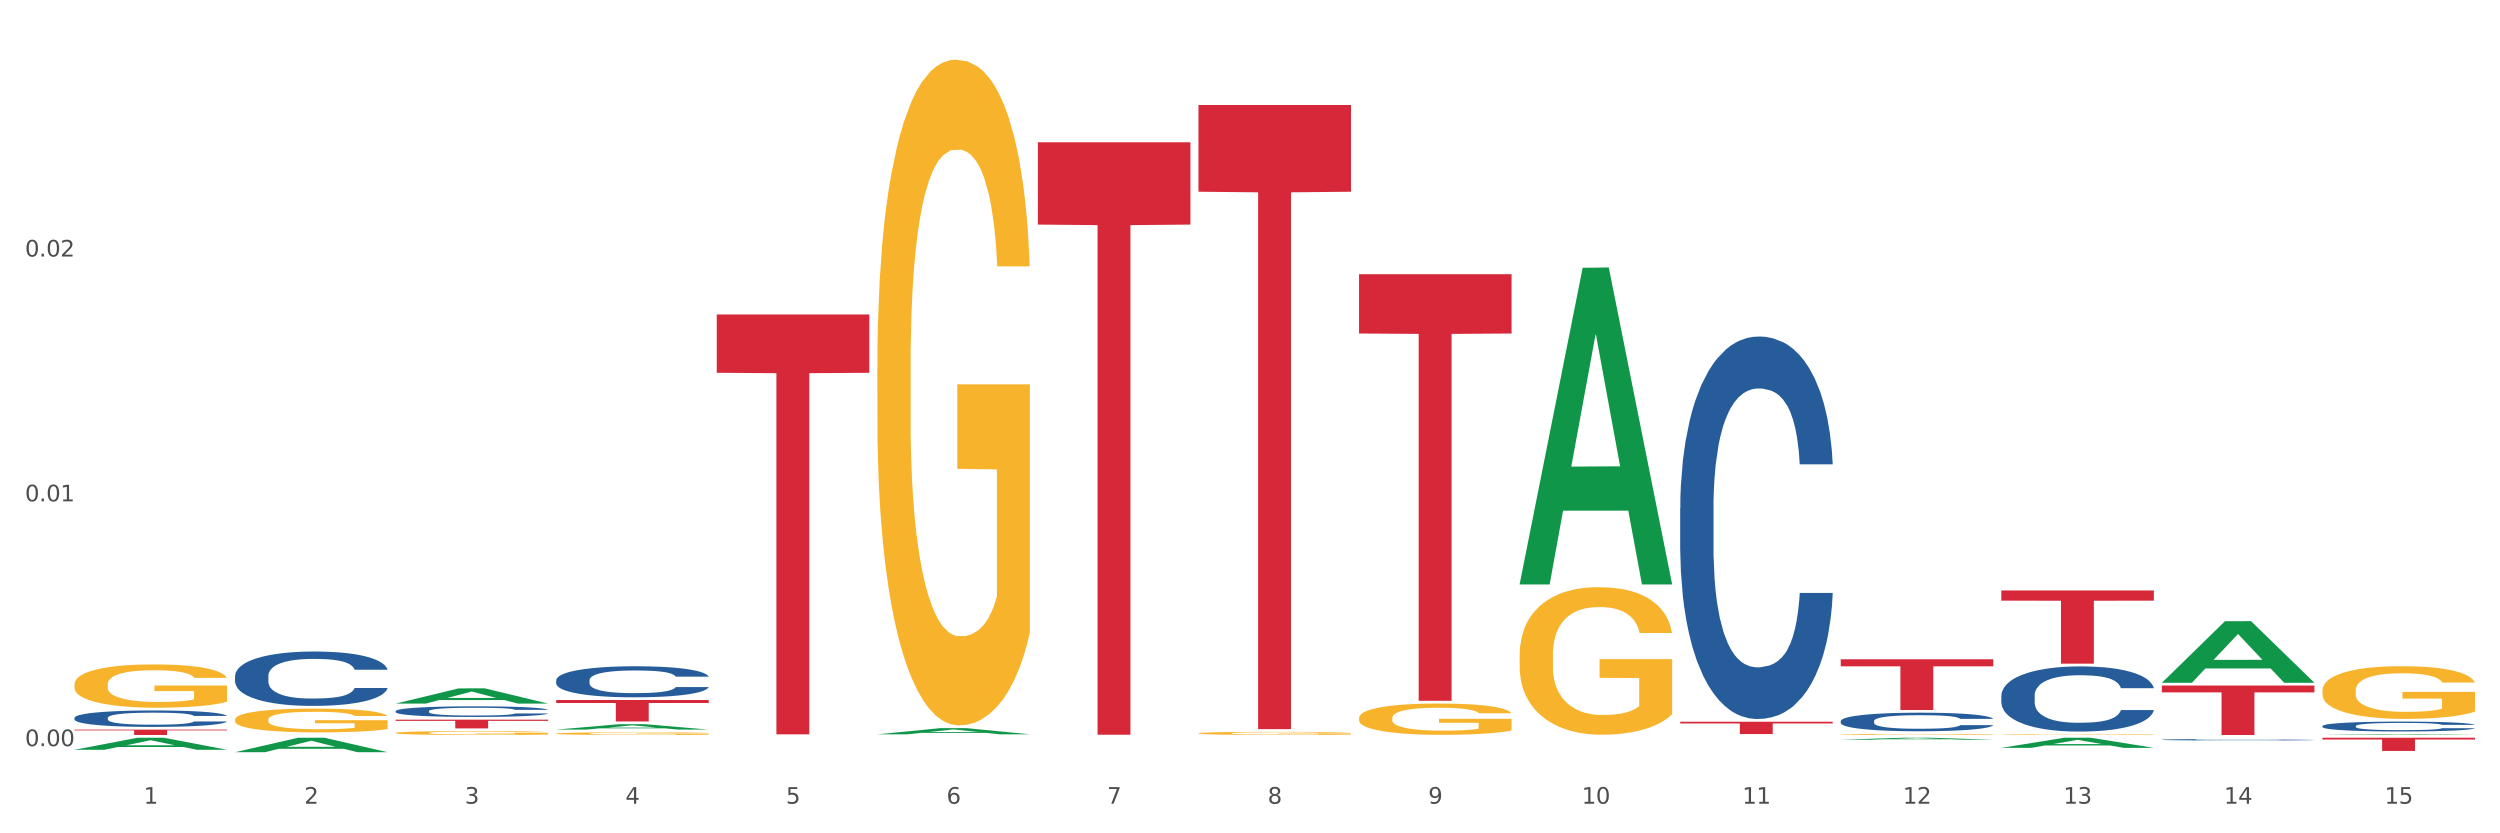 <?xml version="1.0" encoding="utf-8" standalone="no"?>
<!DOCTYPE svg PUBLIC "-//W3C//DTD SVG 1.1//EN"
  "http://www.w3.org/Graphics/SVG/1.1/DTD/svg11.dtd">
<svg xmlns:xlink="http://www.w3.org/1999/xlink" width="1080pt" height="360pt" viewBox="0 0 1080 360" xmlns="http://www.w3.org/2000/svg" version="1.1">
 <rect x="0" y="0" width="1080" height="360" fill="#333333" stroke="none"/>
 <defs>
  <style type="text/css">*{stroke-linejoin: round; stroke-linecap: butt}</style>
 </defs>
 <g id="figure_1">
  <g id="patch_1">
   <path d="M 0 360 
L 1080 360 
L 1080 0 
L 0 0 
z
" style="fill: #ffffff; stroke: #ffffff; stroke-linejoin: miter"/>
  </g>
  <g id="axes_1">
   <g id="matplotlib.axis_1">
    <g id="xtick_1">
     <g id="text_1">
      <!-- 1 -->
      <g style="fill: #4d4d4d" transform="translate(62.07 347.204) scale(0.096 -0.096)">
       <defs>
        <path id="DejaVuSans-31" d="M 794 531 
L 1825 531 
L 1825 4091 
L 703 3866 
L 703 4441 
L 1819 4666 
L 2450 4666 
L 2450 531 
L 3481 531 
L 3481 0 
L 794 0 
L 794 531 
z
" transform="scale(0.016)"/>
       </defs>
       <use xlink:href="#DejaVuSans-31"/>
      </g>
     </g>
    </g>
    <g id="xtick_2">
     <g id="text_2">
      <!-- 2 -->
      <g style="fill: #4d4d4d" transform="translate(131.436 347.204) scale(0.096 -0.096)">
       <defs>
        <path id="DejaVuSans-32" d="M 1228 531 
L 3431 531 
L 3431 0 
L 469 0 
L 469 531 
Q 828 903 1448 1529 
Q 2069 2156 2228 2338 
Q 2531 2678 2651 2914 
Q 2772 3150 2772 3378 
Q 2772 3750 2511 3984 
Q 2250 4219 1831 4219 
Q 1534 4219 1204 4116 
Q 875 4013 500 3803 
L 500 4441 
Q 881 4594 1212 4672 
Q 1544 4750 1819 4750 
Q 2544 4750 2975 4387 
Q 3406 4025 3406 3419 
Q 3406 3131 3298 2873 
Q 3191 2616 2906 2266 
Q 2828 2175 2409 1742 
Q 1991 1309 1228 531 
z
" transform="scale(0.016)"/>
       </defs>
       <use xlink:href="#DejaVuSans-32"/>
      </g>
     </g>
    </g>
    <g id="xtick_3">
     <g id="text_3">
      <!-- 3 -->
      <g style="fill: #4d4d4d" transform="translate(200.802 347.204) scale(0.096 -0.096)">
       <defs>
        <path id="DejaVuSans-33" d="M 2597 2516 
Q 3050 2419 3304 2112 
Q 3559 1806 3559 1356 
Q 3559 666 3084 287 
Q 2609 -91 1734 -91 
Q 1441 -91 1130 -33 
Q 819 25 488 141 
L 488 750 
Q 750 597 1062 519 
Q 1375 441 1716 441 
Q 2309 441 2620 675 
Q 2931 909 2931 1356 
Q 2931 1769 2642 2001 
Q 2353 2234 1838 2234 
L 1294 2234 
L 1294 2753 
L 1863 2753 
Q 2328 2753 2575 2939 
Q 2822 3125 2822 3475 
Q 2822 3834 2567 4026 
Q 2313 4219 1838 4219 
Q 1578 4219 1281 4162 
Q 984 4106 628 3988 
L 628 4550 
Q 988 4650 1302 4700 
Q 1616 4750 1894 4750 
Q 2613 4750 3031 4423 
Q 3450 4097 3450 3541 
Q 3450 3153 3228 2886 
Q 3006 2619 2597 2516 
z
" transform="scale(0.016)"/>
       </defs>
       <use xlink:href="#DejaVuSans-33"/>
      </g>
     </g>
    </g>
    <g id="xtick_4">
     <g id="text_4">
      <!-- 4 -->
      <g style="fill: #4d4d4d" transform="translate(270.169 347.204) scale(0.096 -0.096)">
       <defs>
        <path id="DejaVuSans-34" d="M 2419 4116 
L 825 1625 
L 2419 1625 
L 2419 4116 
z
M 2253 4666 
L 3047 4666 
L 3047 1625 
L 3713 1625 
L 3713 1100 
L 3047 1100 
L 3047 0 
L 2419 0 
L 2419 1100 
L 313 1100 
L 313 1709 
L 2253 4666 
z
" transform="scale(0.016)"/>
       </defs>
       <use xlink:href="#DejaVuSans-34"/>
      </g>
     </g>
    </g>
    <g id="xtick_5">
     <g id="text_5">
      <!-- 5 -->
      <g style="fill: #4d4d4d" transform="translate(339.535 347.204) scale(0.096 -0.096)">
       <defs>
        <path id="DejaVuSans-35" d="M 691 4666 
L 3169 4666 
L 3169 4134 
L 1269 4134 
L 1269 2991 
Q 1406 3038 1543 3061 
Q 1681 3084 1819 3084 
Q 2600 3084 3056 2656 
Q 3513 2228 3513 1497 
Q 3513 744 3044 326 
Q 2575 -91 1722 -91 
Q 1428 -91 1123 -41 
Q 819 9 494 109 
L 494 744 
Q 775 591 1075 516 
Q 1375 441 1709 441 
Q 2250 441 2565 725 
Q 2881 1009 2881 1497 
Q 2881 1984 2565 2268 
Q 2250 2553 1709 2553 
Q 1456 2553 1204 2497 
Q 953 2441 691 2322 
L 691 4666 
z
" transform="scale(0.016)"/>
       </defs>
       <use xlink:href="#DejaVuSans-35"/>
      </g>
     </g>
    </g>
    <g id="xtick_6">
     <g id="text_6">
      <!-- 6 -->
      <g style="fill: #4d4d4d" transform="translate(408.901 347.204) scale(0.096 -0.096)">
       <defs>
        <path id="DejaVuSans-36" d="M 2113 2584 
Q 1688 2584 1439 2293 
Q 1191 2003 1191 1497 
Q 1191 994 1439 701 
Q 1688 409 2113 409 
Q 2538 409 2786 701 
Q 3034 994 3034 1497 
Q 3034 2003 2786 2293 
Q 2538 2584 2113 2584 
z
M 3366 4563 
L 3366 3988 
Q 3128 4100 2886 4159 
Q 2644 4219 2406 4219 
Q 1781 4219 1451 3797 
Q 1122 3375 1075 2522 
Q 1259 2794 1537 2939 
Q 1816 3084 2150 3084 
Q 2853 3084 3261 2657 
Q 3669 2231 3669 1497 
Q 3669 778 3244 343 
Q 2819 -91 2113 -91 
Q 1303 -91 875 529 
Q 447 1150 447 2328 
Q 447 3434 972 4092 
Q 1497 4750 2381 4750 
Q 2619 4750 2861 4703 
Q 3103 4656 3366 4563 
z
" transform="scale(0.016)"/>
       </defs>
       <use xlink:href="#DejaVuSans-36"/>
      </g>
     </g>
    </g>
    <g id="xtick_7">
     <g id="text_7">
      <!-- 7 -->
      <g style="fill: #4d4d4d" transform="translate(478.267 347.204) scale(0.096 -0.096)">
       <defs>
        <path id="DejaVuSans-37" d="M 525 4666 
L 3525 4666 
L 3525 4397 
L 1831 0 
L 1172 0 
L 2766 4134 
L 525 4134 
L 525 4666 
z
" transform="scale(0.016)"/>
       </defs>
       <use xlink:href="#DejaVuSans-37"/>
      </g>
     </g>
    </g>
    <g id="xtick_8">
     <g id="text_8">
      <!-- 8 -->
      <g style="fill: #4d4d4d" transform="translate(547.634 347.204) scale(0.096 -0.096)">
       <defs>
        <path id="DejaVuSans-38" d="M 2034 2216 
Q 1584 2216 1326 1975 
Q 1069 1734 1069 1313 
Q 1069 891 1326 650 
Q 1584 409 2034 409 
Q 2484 409 2743 651 
Q 3003 894 3003 1313 
Q 3003 1734 2745 1975 
Q 2488 2216 2034 2216 
z
M 1403 2484 
Q 997 2584 770 2862 
Q 544 3141 544 3541 
Q 544 4100 942 4425 
Q 1341 4750 2034 4750 
Q 2731 4750 3128 4425 
Q 3525 4100 3525 3541 
Q 3525 3141 3298 2862 
Q 3072 2584 2669 2484 
Q 3125 2378 3379 2068 
Q 3634 1759 3634 1313 
Q 3634 634 3220 271 
Q 2806 -91 2034 -91 
Q 1263 -91 848 271 
Q 434 634 434 1313 
Q 434 1759 690 2068 
Q 947 2378 1403 2484 
z
M 1172 3481 
Q 1172 3119 1398 2916 
Q 1625 2713 2034 2713 
Q 2441 2713 2670 2916 
Q 2900 3119 2900 3481 
Q 2900 3844 2670 4047 
Q 2441 4250 2034 4250 
Q 1625 4250 1398 4047 
Q 1172 3844 1172 3481 
z
" transform="scale(0.016)"/>
       </defs>
       <use xlink:href="#DejaVuSans-38"/>
      </g>
     </g>
    </g>
    <g id="xtick_9">
     <g id="text_9">
      <!-- 9 -->
      <g style="fill: #4d4d4d" transform="translate(617 347.204) scale(0.096 -0.096)">
       <defs>
        <path id="DejaVuSans-39" d="M 703 97 
L 703 672 
Q 941 559 1184 500 
Q 1428 441 1663 441 
Q 2288 441 2617 861 
Q 2947 1281 2994 2138 
Q 2813 1869 2534 1725 
Q 2256 1581 1919 1581 
Q 1219 1581 811 2004 
Q 403 2428 403 3163 
Q 403 3881 828 4315 
Q 1253 4750 1959 4750 
Q 2769 4750 3195 4129 
Q 3622 3509 3622 2328 
Q 3622 1225 3098 567 
Q 2575 -91 1691 -91 
Q 1453 -91 1209 -44 
Q 966 3 703 97 
z
M 1959 2075 
Q 2384 2075 2632 2365 
Q 2881 2656 2881 3163 
Q 2881 3666 2632 3958 
Q 2384 4250 1959 4250 
Q 1534 4250 1286 3958 
Q 1038 3666 1038 3163 
Q 1038 2656 1286 2365 
Q 1534 2075 1959 2075 
z
" transform="scale(0.016)"/>
       </defs>
       <use xlink:href="#DejaVuSans-39"/>
      </g>
     </g>
    </g>
    <g id="xtick_10">
     <g id="text_10">
      <!-- 10 -->
      <g style="fill: #4d4d4d" transform="translate(683.312 347.204) scale(0.096 -0.096)">
       <defs>
        <path id="DejaVuSans-30" d="M 2034 4250 
Q 1547 4250 1301 3770 
Q 1056 3291 1056 2328 
Q 1056 1369 1301 889 
Q 1547 409 2034 409 
Q 2525 409 2770 889 
Q 3016 1369 3016 2328 
Q 3016 3291 2770 3770 
Q 2525 4250 2034 4250 
z
M 2034 4750 
Q 2819 4750 3233 4129 
Q 3647 3509 3647 2328 
Q 3647 1150 3233 529 
Q 2819 -91 2034 -91 
Q 1250 -91 836 529 
Q 422 1150 422 2328 
Q 422 3509 836 4129 
Q 1250 4750 2034 4750 
z
" transform="scale(0.016)"/>
       </defs>
       <use xlink:href="#DejaVuSans-31"/>
       <use xlink:href="#DejaVuSans-30" transform="translate(63.623 0)"/>
      </g>
     </g>
    </g>
    <g id="xtick_11">
     <g id="text_11">
      <!-- 11 -->
      <g style="fill: #4d4d4d" transform="translate(752.678 347.204) scale(0.096 -0.096)">
       <use xlink:href="#DejaVuSans-31"/>
       <use xlink:href="#DejaVuSans-31" transform="translate(63.623 0)"/>
      </g>
     </g>
    </g>
    <g id="xtick_12">
     <g id="text_12">
      <!-- 12 -->
      <g style="fill: #4d4d4d" transform="translate(822.044 347.204) scale(0.096 -0.096)">
       <use xlink:href="#DejaVuSans-31"/>
       <use xlink:href="#DejaVuSans-32" transform="translate(63.623 0)"/>
      </g>
     </g>
    </g>
    <g id="xtick_13">
     <g id="text_13">
      <!-- 13 -->
      <g style="fill: #4d4d4d" transform="translate(891.411 347.204) scale(0.096 -0.096)">
       <use xlink:href="#DejaVuSans-31"/>
       <use xlink:href="#DejaVuSans-33" transform="translate(63.623 0)"/>
      </g>
     </g>
    </g>
    <g id="xtick_14">
     <g id="text_14">
      <!-- 14 -->
      <g style="fill: #4d4d4d" transform="translate(960.777 347.204) scale(0.096 -0.096)">
       <use xlink:href="#DejaVuSans-31"/>
       <use xlink:href="#DejaVuSans-34" transform="translate(63.623 0)"/>
      </g>
     </g>
    </g>
    <g id="xtick_15">
     <g id="text_15">
      <!-- 15 -->
      <g style="fill: #4d4d4d" transform="translate(1030.143 347.204) scale(0.096 -0.096)">
       <use xlink:href="#DejaVuSans-31"/>
       <use xlink:href="#DejaVuSans-35" transform="translate(63.623 0)"/>
      </g>
     </g>
    </g>
    <g id="xtick_16"/>
    <g id="xtick_17"/>
    <g id="xtick_18"/>
    <g id="xtick_19"/>
    <g id="xtick_20"/>
    <g id="xtick_21"/>
    <g id="xtick_22"/>
    <g id="xtick_23"/>
    <g id="xtick_24"/>
    <g id="xtick_25"/>
    <g id="xtick_26"/>
    <g id="xtick_27"/>
    <g id="xtick_28"/>
    <g id="xtick_29"/>
   </g>
   <g id="matplotlib.axis_2">
    <g id="ytick_1">
     <g id="text_16">
      <!-- 0.00 -->
      <g style="fill: #4d4d4d" transform="translate(10.8 322.336) scale(0.096 -0.096)">
       <defs>
        <path id="DejaVuSans-2e" d="M 684 794 
L 1344 794 
L 1344 0 
L 684 0 
L 684 794 
z
" transform="scale(0.016)"/>
       </defs>
       <use xlink:href="#DejaVuSans-30"/>
       <use xlink:href="#DejaVuSans-2e" transform="translate(63.623 0)"/>
       <use xlink:href="#DejaVuSans-30" transform="translate(95.41 0)"/>
       <use xlink:href="#DejaVuSans-30" transform="translate(159.033 0)"/>
      </g>
     </g>
    </g>
    <g id="ytick_2">
     <g id="text_17">
      <!-- 0.01 -->
      <g style="fill: #4d4d4d" transform="translate(10.8 216.579) scale(0.096 -0.096)">
       <use xlink:href="#DejaVuSans-30"/>
       <use xlink:href="#DejaVuSans-2e" transform="translate(63.623 0)"/>
       <use xlink:href="#DejaVuSans-30" transform="translate(95.41 0)"/>
       <use xlink:href="#DejaVuSans-31" transform="translate(159.033 0)"/>
      </g>
     </g>
    </g>
    <g id="ytick_3">
     <g id="text_18">
      <!-- 0.02 -->
      <g style="fill: #4d4d4d" transform="translate(10.8 110.821) scale(0.096 -0.096)">
       <use xlink:href="#DejaVuSans-30"/>
       <use xlink:href="#DejaVuSans-2e" transform="translate(63.623 0)"/>
       <use xlink:href="#DejaVuSans-30" transform="translate(95.41 0)"/>
       <use xlink:href="#DejaVuSans-32" transform="translate(159.033 0)"/>
      </g>
     </g>
    </g>
    <g id="ytick_4"/>
    <g id="ytick_5"/>
    <g id="ytick_6"/>
   </g>
   <g id="PolyCollection_1">
    <path d="M 32.175 315.196 
L 98.073 315.196 
L 98.073 315.518 
L 72.151 315.521 
L 72.151 317.517 
L 57.941 317.517 
L 57.941 315.521 
L 32.175 315.518 
L 32.175 315.198 
L 32.175 315.196 
z
" clip-path="url(#pca1863fb1e)" style="fill: #d62839"/>
    <path d="M 170.907 310.891 
L 236.805 310.891 
L 236.805 311.416 
L 210.883 311.419 
L 210.883 314.669 
L 196.673 314.669 
L 196.673 311.419 
L 170.907 311.416 
L 170.907 310.894 
L 170.907 310.891 
z
" clip-path="url(#pca1863fb1e)" style="fill: #d62839"/>
    <path d="M 240.274 302.408 
L 306.172 302.408 
L 306.172 303.695 
L 280.25 303.704 
L 280.25 311.675 
L 266.039 311.675 
L 266.039 303.704 
L 240.274 303.695 
L 240.274 302.416 
L 240.274 302.408 
z
" clip-path="url(#pca1863fb1e)" style="fill: #d62839"/>
    <path d="M 309.64 135.839 
L 375.538 135.839 
L 375.538 161.046 
L 349.616 161.216 
L 349.616 317.229 
L 335.406 317.229 
L 335.406 161.216 
L 309.64 161.046 
L 309.64 136.009 
L 309.64 135.839 
z
" clip-path="url(#pca1863fb1e)" style="fill: #d62839"/>
    <path d="M 1003.302 318.689 
L 1069.2 318.689 
L 1069.2 319.483 
L 1043.278 319.488 
L 1043.278 324.403 
L 1029.068 324.403 
L 1029.068 319.488 
L 1003.302 319.483 
L 1003.302 318.694 
L 1003.302 318.689 
z
" clip-path="url(#pca1863fb1e)" style="fill: #d62839"/>
    <path d="M 933.936 296.139 
L 999.834 296.139 
L 999.834 299.11 
L 973.912 299.13 
L 973.912 317.517 
L 959.702 317.517 
L 959.702 299.13 
L 933.936 299.11 
L 933.936 296.159 
L 933.936 296.139 
z
" clip-path="url(#pca1863fb1e)" style="fill: #d62839"/>
    <path d="M 864.57 255.089 
L 930.468 255.089 
L 930.468 259.484 
L 904.546 259.514 
L 904.546 286.713 
L 890.335 286.713 
L 890.335 259.514 
L 864.57 259.484 
L 864.57 255.119 
L 864.57 255.089 
z
" clip-path="url(#pca1863fb1e)" style="fill: #d62839"/>
    <path d="M 448.372 61.447 
L 514.27 61.447 
L 514.27 97.018 
L 488.348 97.259 
L 488.348 317.416 
L 474.138 317.416 
L 474.138 97.259 
L 448.372 97.018 
L 448.372 61.687 
L 448.372 61.447 
z
" clip-path="url(#pca1863fb1e)" style="fill: #d62839"/>
    <path d="M 795.203 284.8 
L 861.101 284.8 
L 861.101 287.845 
L 835.179 287.865 
L 835.179 306.71 
L 820.969 306.71 
L 820.969 287.865 
L 795.203 287.845 
L 795.203 284.82 
L 795.203 284.8 
z
" clip-path="url(#pca1863fb1e)" style="fill: #d62839"/>
    <path d="M 1003.302 317.516 
L 1003.37 317.516 
L 1030.544 317.165 
L 1041.822 317.164 
L 1069.2 317.517 
L 1056.156 317.517 
L 1050.246 317.435 
L 1022.188 317.435 
L 1021.984 317.436 
L 1016.278 317.517 
L 1003.302 317.517 
L 1003.302 317.516 
L 1025.721 317.386 
L 1046.713 317.385 
L 1036.319 317.239 
L 1036.183 317.239 
L 1036.047 317.24 
L 1025.653 317.385 
L 1025.721 317.386 
L 1003.302 317.516 
z
" clip-path="url(#pca1863fb1e)" style="fill: #109648"/>
    <path d="M 656.471 283.119 
L 656.549 283.061 
L 656.549 280.965 
L 656.704 279.16 
L 657.482 274.794 
L 658.649 271.184 
L 659.505 269.263 
L 660.361 267.691 
L 661.372 266.119 
L 662.617 264.489 
L 664.874 262.102 
L 666.274 260.879 
L 667.986 259.598 
L 671.098 257.735 
L 673.354 256.687 
L 675.688 255.814 
L 679.5 254.766 
L 681.99 254.3 
L 684.635 253.951 
L 687.825 253.718 
L 690.237 253.66 
L 695.527 253.835 
L 700.04 254.359 
L 702.218 254.766 
L 705.019 255.465 
L 706.497 255.931 
L 708.909 256.862 
L 711.399 258.085 
L 713.111 259.133 
L 715.678 261.112 
L 717.623 263.092 
L 719.412 265.537 
L 720.346 267.225 
L 721.046 268.797 
L 721.669 270.602 
L 722.291 273.455 
L 708.287 273.455 
L 707.742 271.417 
L 706.886 269.496 
L 705.642 267.633 
L 704.552 266.468 
L 702.685 265.013 
L 700.973 264.081 
L 699.184 263.383 
L 697.006 262.8 
L 695.294 262.509 
L 692.882 262.277 
L 688.136 262.335 
L 684.946 262.8 
L 682.768 263.383 
L 681.367 263.907 
L 680.123 264.489 
L 678.722 265.304 
L 677.088 266.527 
L 675.921 267.633 
L 674.754 269.03 
L 673.821 270.427 
L 672.965 272.057 
L 672.265 273.804 
L 671.72 275.609 
L 671.253 277.821 
L 670.864 281.489 
L 670.864 289.465 
L 671.02 291.27 
L 671.409 293.657 
L 671.876 295.461 
L 672.654 297.616 
L 673.354 299.071 
L 674.677 301.167 
L 676.155 302.914 
L 677.322 304.02 
L 678.489 304.951 
L 680.512 306.232 
L 682.768 307.28 
L 684.713 307.92 
L 687.358 308.503 
L 689.148 308.735 
L 690.704 308.852 
L 694.516 308.852 
L 697.239 308.677 
L 700.273 308.27 
L 702.607 307.746 
L 704.552 307.105 
L 706.731 306.057 
L 708.131 305.068 
L 708.131 292.9 
L 691.015 292.842 
L 691.015 284.749 
L 722.369 284.749 
L 722.369 308.503 
L 721.046 309.725 
L 719.568 310.831 
L 718.012 311.821 
L 715.678 313.044 
L 712.877 314.208 
L 710.387 315.023 
L 707.742 315.722 
L 704.63 316.362 
L 700.584 316.944 
L 698.095 317.177 
L 694.983 317.352 
L 691.326 317.41 
L 688.136 317.294 
L 685.024 317.003 
L 681.756 316.479 
L 678.567 315.722 
L 676.155 314.965 
L 673.743 314.033 
L 671.175 312.811 
L 669.153 311.646 
L 667.597 310.598 
L 665.885 309.259 
L 664.018 307.513 
L 662.617 305.941 
L 661.372 304.311 
L 660.05 302.215 
L 659.116 300.41 
L 658.183 298.14 
L 657.638 296.451 
L 657.016 293.831 
L 656.549 290.164 
L 656.471 283.119 
z
" clip-path="url(#pca1863fb1e)" style="fill: #f7b32b"/>
    <path d="M 587.105 310.177 
L 587.183 310.165 
L 587.183 309.72 
L 587.338 309.338 
L 588.116 308.412 
L 589.283 307.646 
L 590.139 307.239 
L 590.995 306.906 
L 592.006 306.572 
L 593.251 306.226 
L 595.507 305.72 
L 596.908 305.461 
L 598.619 305.189 
L 601.731 304.794 
L 603.988 304.572 
L 606.322 304.387 
L 610.134 304.165 
L 612.624 304.066 
L 615.269 303.992 
L 618.459 303.942 
L 620.871 303.93 
L 626.161 303.967 
L 630.674 304.078 
L 632.852 304.165 
L 635.653 304.313 
L 637.131 304.412 
L 639.543 304.609 
L 642.033 304.868 
L 643.744 305.091 
L 646.312 305.51 
L 648.257 305.93 
L 650.046 306.449 
L 650.98 306.807 
L 651.68 307.14 
L 652.302 307.523 
L 652.925 308.128 
L 638.921 308.128 
L 638.376 307.696 
L 637.52 307.288 
L 636.275 306.893 
L 635.186 306.646 
L 633.319 306.338 
L 631.607 306.14 
L 629.818 305.992 
L 627.639 305.868 
L 625.928 305.807 
L 623.516 305.757 
L 618.77 305.77 
L 615.58 305.868 
L 613.402 305.992 
L 612.001 306.103 
L 610.756 306.226 
L 609.356 306.399 
L 607.722 306.659 
L 606.555 306.893 
L 605.388 307.189 
L 604.455 307.486 
L 603.599 307.831 
L 602.898 308.202 
L 602.354 308.585 
L 601.887 309.054 
L 601.498 309.831 
L 601.498 311.523 
L 601.654 311.906 
L 602.043 312.412 
L 602.509 312.794 
L 603.287 313.251 
L 603.988 313.56 
L 605.31 314.004 
L 606.789 314.375 
L 607.956 314.609 
L 609.123 314.807 
L 611.145 315.078 
L 613.402 315.301 
L 615.347 315.436 
L 617.992 315.56 
L 619.781 315.609 
L 621.337 315.634 
L 625.15 315.634 
L 627.873 315.597 
L 630.907 315.511 
L 633.241 315.399 
L 635.186 315.264 
L 637.365 315.041 
L 638.765 314.832 
L 638.765 312.251 
L 621.649 312.239 
L 621.649 310.523 
L 653.003 310.523 
L 653.003 315.56 
L 651.68 315.819 
L 650.202 316.054 
L 648.646 316.264 
L 646.312 316.523 
L 643.511 316.77 
L 641.021 316.943 
L 638.376 317.091 
L 635.264 317.227 
L 631.218 317.35 
L 628.729 317.399 
L 625.617 317.437 
L 621.96 317.449 
L 618.77 317.424 
L 615.658 317.362 
L 612.39 317.251 
L 609.2 317.091 
L 606.789 316.93 
L 604.377 316.733 
L 601.809 316.474 
L 599.786 316.227 
L 598.23 316.004 
L 596.519 315.72 
L 594.652 315.35 
L 593.251 315.017 
L 592.006 314.671 
L 590.684 314.227 
L 589.75 313.844 
L 588.816 313.362 
L 588.272 313.004 
L 587.649 312.449 
L 587.183 311.671 
L 587.105 310.177 
z
" clip-path="url(#pca1863fb1e)" style="fill: #f7b32b"/>
    <path d="M 1003.302 298.318 
L 1003.38 298.297 
L 1003.38 297.549 
L 1003.535 296.905 
L 1004.314 295.346 
L 1005.481 294.057 
L 1006.336 293.372 
L 1007.192 292.81 
L 1008.204 292.249 
L 1009.448 291.667 
L 1011.705 290.815 
L 1013.105 290.379 
L 1014.817 289.921 
L 1017.929 289.256 
L 1020.185 288.882 
L 1022.519 288.57 
L 1026.331 288.196 
L 1028.821 288.03 
L 1031.466 287.905 
L 1034.656 287.822 
L 1037.068 287.801 
L 1042.358 287.864 
L 1046.871 288.051 
L 1049.049 288.196 
L 1051.85 288.446 
L 1053.328 288.612 
L 1055.74 288.945 
L 1058.23 289.381 
L 1059.942 289.755 
L 1062.509 290.462 
L 1064.454 291.168 
L 1066.244 292.041 
L 1067.177 292.644 
L 1067.877 293.205 
L 1068.5 293.85 
L 1069.122 294.868 
L 1055.118 294.868 
L 1054.573 294.141 
L 1053.717 293.455 
L 1052.473 292.79 
L 1051.383 292.374 
L 1049.516 291.854 
L 1047.805 291.522 
L 1046.015 291.272 
L 1043.837 291.065 
L 1042.125 290.961 
L 1039.713 290.877 
L 1034.967 290.898 
L 1031.777 291.065 
L 1029.599 291.272 
L 1028.199 291.459 
L 1026.954 291.667 
L 1025.553 291.958 
L 1023.919 292.395 
L 1022.752 292.79 
L 1021.585 293.288 
L 1020.652 293.787 
L 1019.796 294.369 
L 1019.096 294.993 
L 1018.551 295.637 
L 1018.084 296.427 
L 1017.695 297.736 
L 1017.695 300.584 
L 1017.851 301.228 
L 1018.24 302.08 
L 1018.707 302.725 
L 1019.485 303.494 
L 1020.185 304.013 
L 1021.508 304.761 
L 1022.986 305.385 
L 1024.153 305.78 
L 1025.32 306.112 
L 1027.343 306.57 
L 1029.599 306.944 
L 1031.544 307.172 
L 1034.189 307.38 
L 1035.979 307.463 
L 1037.535 307.505 
L 1041.347 307.505 
L 1044.07 307.443 
L 1047.104 307.297 
L 1049.438 307.11 
L 1051.383 306.881 
L 1053.562 306.507 
L 1054.962 306.154 
L 1054.962 301.81 
L 1037.846 301.789 
L 1037.846 298.9 
L 1069.2 298.9 
L 1069.2 307.38 
L 1067.877 307.817 
L 1066.399 308.212 
L 1064.843 308.565 
L 1062.509 309.001 
L 1059.708 309.417 
L 1057.219 309.708 
L 1054.573 309.958 
L 1051.461 310.186 
L 1047.416 310.394 
L 1044.926 310.477 
L 1041.814 310.539 
L 1038.157 310.56 
L 1034.967 310.519 
L 1031.855 310.415 
L 1028.588 310.228 
L 1025.398 309.958 
L 1022.986 309.687 
L 1020.574 309.355 
L 1018.007 308.918 
L 1015.984 308.503 
L 1014.428 308.128 
L 1012.716 307.65 
L 1010.849 307.027 
L 1009.448 306.466 
L 1008.204 305.884 
L 1006.881 305.136 
L 1005.947 304.491 
L 1005.014 303.681 
L 1004.469 303.078 
L 1003.847 302.143 
L 1003.38 300.833 
L 1003.302 298.318 
z
" clip-path="url(#pca1863fb1e)" style="fill: #f7b32b"/>
    <path d="M 725.837 311.787 
L 791.735 311.787 
L 791.735 312.528 
L 765.813 312.533 
L 765.813 317.121 
L 751.603 317.121 
L 751.603 312.533 
L 725.837 312.528 
L 725.837 311.792 
L 725.837 311.787 
z
" clip-path="url(#pca1863fb1e)" style="fill: #d62839"/>
    <path d="M 587.105 118.462 
L 653.003 118.462 
L 653.003 144.073 
L 627.081 144.246 
L 627.081 302.758 
L 612.871 302.758 
L 612.871 144.246 
L 587.105 144.073 
L 587.105 118.635 
L 587.105 118.462 
z
" clip-path="url(#pca1863fb1e)" style="fill: #d62839"/>
    <path d="M 517.739 45.357 
L 583.636 45.357 
L 583.636 82.828 
L 557.715 83.081 
L 557.715 314.992 
L 543.504 314.992 
L 543.504 83.081 
L 517.739 82.828 
L 517.739 45.61 
L 517.739 45.357 
z
" clip-path="url(#pca1863fb1e)" style="fill: #d62839"/>
    <path d="M 933.936 294.917 
L 934.004 294.892 
L 961.178 268.362 
L 972.456 268.337 
L 999.834 294.967 
L 986.79 294.967 
L 980.88 288.766 
L 952.822 288.766 
L 952.618 288.866 
L 946.912 294.967 
L 933.936 294.967 
L 933.936 294.917 
L 956.355 285.065 
L 977.347 285.04 
L 966.953 274.013 
L 966.817 273.963 
L 966.681 274.038 
L 956.287 285.04 
L 956.355 285.065 
L 933.936 294.917 
z
" clip-path="url(#pca1863fb1e)" style="fill: #109648"/>
    <path d="M 864.57 323.065 
L 864.638 323.061 
L 891.812 318.693 
L 903.089 318.689 
L 930.468 323.073 
L 917.424 323.073 
L 911.513 322.052 
L 883.456 322.052 
L 883.252 322.069 
L 877.545 323.073 
L 864.57 323.073 
L 864.57 323.065 
L 886.989 321.443 
L 907.981 321.439 
L 897.587 319.623 
L 897.451 319.615 
L 897.315 319.627 
L 886.921 321.439 
L 886.989 321.443 
L 864.57 323.065 
z
" clip-path="url(#pca1863fb1e)" style="fill: #109648"/>
    <path d="M 795.203 319.551 
L 795.271 319.55 
L 822.446 318.69 
L 833.723 318.689 
L 861.101 319.553 
L 848.058 319.553 
L 842.147 319.352 
L 814.09 319.352 
L 813.886 319.355 
L 808.179 319.553 
L 795.203 319.553 
L 795.203 319.551 
L 817.622 319.232 
L 838.615 319.231 
L 828.22 318.873 
L 828.084 318.871 
L 827.949 318.874 
L 817.554 319.231 
L 817.622 319.232 
L 795.203 319.551 
z
" clip-path="url(#pca1863fb1e)" style="fill: #109648"/>
    <path d="M 795.203 317.278 
L 795.281 317.278 
L 795.281 317.263 
L 795.437 317.251 
L 796.215 317.22 
L 797.382 317.195 
L 798.238 317.182 
L 799.094 317.171 
L 800.105 317.16 
L 801.35 317.148 
L 803.606 317.132 
L 805.006 317.123 
L 806.718 317.114 
L 809.83 317.101 
L 812.086 317.094 
L 814.42 317.088 
L 818.233 317.081 
L 820.722 317.077 
L 823.368 317.075 
L 826.557 317.073 
L 828.969 317.073 
L 834.26 317.074 
L 838.772 317.078 
L 840.951 317.081 
L 843.752 317.086 
L 845.23 317.089 
L 847.642 317.095 
L 850.131 317.104 
L 851.843 317.111 
L 854.41 317.125 
L 856.355 317.139 
L 858.145 317.156 
L 859.078 317.167 
L 859.779 317.178 
L 860.401 317.191 
L 861.024 317.211 
L 847.019 317.211 
L 846.475 317.197 
L 845.619 317.183 
L 844.374 317.17 
L 843.285 317.162 
L 841.418 317.152 
L 839.706 317.146 
L 837.916 317.141 
L 835.738 317.137 
L 834.026 317.135 
L 831.615 317.133 
L 826.869 317.133 
L 823.679 317.137 
L 821.5 317.141 
L 820.1 317.144 
L 818.855 317.148 
L 817.455 317.154 
L 815.821 317.163 
L 814.654 317.17 
L 813.487 317.18 
L 812.553 317.19 
L 811.697 317.201 
L 810.997 317.213 
L 810.453 317.226 
L 809.986 317.241 
L 809.597 317.267 
L 809.597 317.322 
L 809.752 317.335 
L 810.141 317.352 
L 810.608 317.364 
L 811.386 317.379 
L 812.086 317.389 
L 813.409 317.404 
L 814.887 317.416 
L 816.054 317.424 
L 817.221 317.43 
L 819.244 317.439 
L 821.5 317.446 
L 823.445 317.451 
L 826.091 317.455 
L 827.88 317.457 
L 829.436 317.457 
L 833.248 317.457 
L 835.971 317.456 
L 839.006 317.453 
L 841.34 317.45 
L 843.285 317.445 
L 845.463 317.438 
L 846.864 317.431 
L 846.864 317.346 
L 829.747 317.346 
L 829.747 317.29 
L 861.101 317.29 
L 861.101 317.455 
L 859.779 317.463 
L 858.3 317.471 
L 856.744 317.478 
L 854.41 317.487 
L 851.61 317.495 
L 849.12 317.5 
L 846.475 317.505 
L 843.363 317.51 
L 839.317 317.514 
L 836.827 317.515 
L 833.715 317.517 
L 830.059 317.517 
L 826.869 317.516 
L 823.757 317.514 
L 820.489 317.51 
L 817.299 317.505 
L 814.887 317.5 
L 812.475 317.493 
L 809.908 317.485 
L 807.885 317.477 
L 806.329 317.47 
L 804.617 317.46 
L 802.75 317.448 
L 801.35 317.437 
L 800.105 317.426 
L 798.782 317.411 
L 797.849 317.399 
L 796.915 317.383 
L 796.37 317.371 
L 795.748 317.353 
L 795.281 317.327 
L 795.203 317.278 
z
" clip-path="url(#pca1863fb1e)" style="fill: #f7b32b"/>
    <path d="M 864.57 317.352 
L 864.647 317.351 
L 864.647 317.341 
L 864.803 317.333 
L 865.581 317.312 
L 866.748 317.294 
L 867.604 317.285 
L 868.46 317.277 
L 869.471 317.27 
L 870.716 317.262 
L 872.972 317.25 
L 874.373 317.244 
L 876.084 317.238 
L 879.196 317.229 
L 881.453 317.224 
L 883.787 317.22 
L 887.599 317.215 
L 890.089 317.213 
L 892.734 317.211 
L 895.924 317.21 
L 898.336 317.21 
L 903.626 317.21 
L 908.139 317.213 
L 910.317 317.215 
L 913.118 317.218 
L 914.596 317.221 
L 917.008 317.225 
L 919.498 317.231 
L 921.209 317.236 
L 923.777 317.246 
L 925.722 317.255 
L 927.511 317.267 
L 928.445 317.275 
L 929.145 317.283 
L 929.767 317.291 
L 930.39 317.305 
L 916.385 317.305 
L 915.841 317.295 
L 914.985 317.286 
L 913.74 317.277 
L 912.651 317.271 
L 910.784 317.264 
L 909.072 317.26 
L 907.283 317.257 
L 905.104 317.254 
L 903.393 317.252 
L 900.981 317.251 
L 896.235 317.251 
L 893.045 317.254 
L 890.867 317.257 
L 889.466 317.259 
L 888.221 317.262 
L 886.821 317.266 
L 885.187 317.272 
L 884.02 317.277 
L 882.853 317.284 
L 881.919 317.29 
L 881.064 317.298 
L 880.363 317.307 
L 879.819 317.315 
L 879.352 317.326 
L 878.963 317.344 
L 878.963 317.382 
L 879.119 317.391 
L 879.508 317.402 
L 879.974 317.411 
L 880.752 317.422 
L 881.453 317.429 
L 882.775 317.439 
L 884.253 317.447 
L 885.42 317.452 
L 886.587 317.457 
L 888.61 317.463 
L 890.867 317.468 
L 892.812 317.471 
L 895.457 317.474 
L 897.246 317.475 
L 898.802 317.476 
L 902.615 317.476 
L 905.338 317.475 
L 908.372 317.473 
L 910.706 317.47 
L 912.651 317.467 
L 914.829 317.462 
L 916.23 317.457 
L 916.23 317.399 
L 899.114 317.399 
L 899.114 317.36 
L 930.468 317.36 
L 930.468 317.474 
L 929.145 317.48 
L 927.667 317.485 
L 926.111 317.49 
L 923.777 317.496 
L 920.976 317.502 
L 918.486 317.505 
L 915.841 317.509 
L 912.729 317.512 
L 908.683 317.515 
L 906.193 317.516 
L 903.081 317.517 
L 899.425 317.517 
L 896.235 317.516 
L 893.123 317.515 
L 889.855 317.512 
L 886.665 317.509 
L 884.253 317.505 
L 881.842 317.501 
L 879.274 317.495 
L 877.251 317.489 
L 875.695 317.484 
L 873.984 317.478 
L 872.116 317.469 
L 870.716 317.462 
L 869.471 317.454 
L 868.149 317.444 
L 867.215 317.435 
L 866.281 317.424 
L 865.737 317.416 
L 865.114 317.403 
L 864.647 317.386 
L 864.57 317.352 
z
" clip-path="url(#pca1863fb1e)" style="fill: #f7b32b"/>
    <path d="M 656.471 252.231 
L 656.539 252.103 
L 683.713 115.678 
L 694.991 115.549 
L 722.369 252.488 
L 709.325 252.488 
L 703.415 220.6 
L 675.357 220.6 
L 675.153 221.114 
L 669.447 252.488 
L 656.471 252.488 
L 656.471 252.231 
L 678.89 201.57 
L 699.882 201.441 
L 689.488 144.737 
L 689.352 144.48 
L 689.216 144.866 
L 678.822 201.441 
L 678.89 201.57 
L 656.471 252.231 
z
" clip-path="url(#pca1863fb1e)" style="fill: #109648"/>
    <path d="M 170.907 316.615 
L 170.985 316.614 
L 170.985 316.559 
L 171.141 316.511 
L 171.919 316.396 
L 173.086 316.301 
L 173.942 316.251 
L 174.798 316.21 
L 175.809 316.168 
L 177.054 316.125 
L 179.31 316.063 
L 180.71 316.031 
L 182.422 315.997 
L 185.534 315.948 
L 187.79 315.92 
L 190.124 315.897 
L 193.937 315.87 
L 196.426 315.858 
L 199.072 315.848 
L 202.261 315.842 
L 204.673 315.841 
L 209.964 315.845 
L 214.476 315.859 
L 216.655 315.87 
L 219.456 315.888 
L 220.934 315.9 
L 223.346 315.925 
L 225.835 315.957 
L 227.547 315.985 
L 230.114 316.037 
L 232.059 316.089 
L 233.849 316.153 
L 234.783 316.197 
L 235.483 316.239 
L 236.105 316.286 
L 236.728 316.361 
L 222.723 316.361 
L 222.179 316.308 
L 221.323 316.257 
L 220.078 316.208 
L 218.989 316.177 
L 217.122 316.139 
L 215.41 316.115 
L 213.62 316.096 
L 211.442 316.081 
L 209.73 316.073 
L 207.319 316.067 
L 202.573 316.069 
L 199.383 316.081 
L 197.204 316.096 
L 195.804 316.11 
L 194.559 316.125 
L 193.159 316.147 
L 191.525 316.179 
L 190.358 316.208 
L 189.191 316.245 
L 188.257 316.282 
L 187.401 316.324 
L 186.701 316.37 
L 186.157 316.418 
L 185.69 316.476 
L 185.301 316.572 
L 185.301 316.782 
L 185.456 316.83 
L 185.845 316.892 
L 186.312 316.94 
L 187.09 316.996 
L 187.79 317.035 
L 189.113 317.09 
L 190.591 317.136 
L 191.758 317.165 
L 192.925 317.189 
L 194.948 317.223 
L 197.204 317.251 
L 199.149 317.267 
L 201.795 317.283 
L 203.584 317.289 
L 205.14 317.292 
L 208.952 317.292 
L 211.675 317.287 
L 214.71 317.277 
L 217.044 317.263 
L 218.989 317.246 
L 221.167 317.218 
L 222.568 317.192 
L 222.568 316.872 
L 205.451 316.871 
L 205.451 316.658 
L 236.805 316.658 
L 236.805 317.283 
L 235.483 317.315 
L 234.004 317.344 
L 232.448 317.37 
L 230.114 317.402 
L 227.314 317.433 
L 224.824 317.454 
L 222.179 317.473 
L 219.067 317.489 
L 215.021 317.505 
L 212.531 317.511 
L 209.419 317.515 
L 205.763 317.517 
L 202.573 317.514 
L 199.461 317.506 
L 196.193 317.492 
L 193.003 317.473 
L 190.591 317.453 
L 188.179 317.428 
L 185.612 317.396 
L 183.589 317.365 
L 182.033 317.338 
L 180.321 317.303 
L 178.454 317.257 
L 177.054 317.215 
L 175.809 317.173 
L 174.486 317.117 
L 173.553 317.07 
L 172.619 317.01 
L 172.074 316.966 
L 171.452 316.897 
L 170.985 316.801 
L 170.907 316.615 
z
" clip-path="url(#pca1863fb1e)" style="fill: #f7b32b"/>
    <path d="M 1003.302 313.646 
L 1003.38 313.642 
L 1003.38 313.533 
L 1003.614 313.386 
L 1004.47 313.113 
L 1005.561 312.907 
L 1007.43 312.666 
L 1008.443 312.565 
L 1009.767 312.452 
L 1012.494 312.269 
L 1015.609 312.113 
L 1017.79 312.028 
L 1019.426 311.973 
L 1023.087 311.876 
L 1025.19 311.833 
L 1027.371 311.798 
L 1029.241 311.775 
L 1032.356 311.748 
L 1034.849 311.736 
L 1037.731 311.732 
L 1040.146 311.736 
L 1043.339 311.751 
L 1048.013 311.798 
L 1049.805 311.825 
L 1052.219 311.872 
L 1054.712 311.934 
L 1056.737 311.997 
L 1059.074 312.086 
L 1061.489 312.203 
L 1063.825 312.351 
L 1065.461 312.487 
L 1066.785 312.631 
L 1067.954 312.806 
L 1068.811 312.997 
L 1069.2 313.156 
L 1054.945 313.156 
L 1054.556 313.012 
L 1053.777 312.856 
L 1052.998 312.751 
L 1052.141 312.666 
L 1050.817 312.569 
L 1049.649 312.506 
L 1047.701 312.432 
L 1045.91 312.386 
L 1044.43 312.358 
L 1042.638 312.335 
L 1038.822 312.312 
L 1036.095 312.312 
L 1034.382 312.319 
L 1032.278 312.339 
L 1030.487 312.366 
L 1028.384 312.413 
L 1026.748 312.463 
L 1025.112 312.53 
L 1024.178 312.576 
L 1022.775 312.662 
L 1021.841 312.732 
L 1020.594 312.853 
L 1019.893 312.938 
L 1018.647 313.16 
L 1018.102 313.323 
L 1017.868 313.436 
L 1017.712 313.561 
L 1017.712 314.168 
L 1018.18 314.44 
L 1018.569 314.557 
L 1019.192 314.689 
L 1020.361 314.86 
L 1022.074 315.028 
L 1023.866 315.148 
L 1025.346 315.222 
L 1026.748 315.277 
L 1028.15 315.319 
L 1029.864 315.358 
L 1031.266 315.382 
L 1033.369 315.405 
L 1035.862 315.417 
L 1037.809 315.417 
L 1041.781 315.397 
L 1043.573 315.378 
L 1045.287 315.351 
L 1047.156 315.308 
L 1048.636 315.261 
L 1049.493 315.226 
L 1050.895 315.152 
L 1051.986 315.074 
L 1052.92 314.985 
L 1053.543 314.907 
L 1054.244 314.79 
L 1054.79 314.658 
L 1054.945 314.588 
L 1069.2 314.588 
L 1068.888 314.728 
L 1068.343 314.864 
L 1067.253 315.047 
L 1066.396 315.152 
L 1065.072 315.281 
L 1063.67 315.389 
L 1061.722 315.51 
L 1059.931 315.6 
L 1058.061 315.677 
L 1056.036 315.747 
L 1052.375 315.845 
L 1051.051 315.872 
L 1048.247 315.919 
L 1046.066 315.946 
L 1042.872 315.973 
L 1039.6 315.989 
L 1036.173 315.993 
L 1033.135 315.985 
L 1029.786 315.961 
L 1027.683 315.938 
L 1025.346 315.903 
L 1022.62 315.849 
L 1020.049 315.782 
L 1017.634 315.705 
L 1015.376 315.615 
L 1013.272 315.514 
L 1010.546 315.347 
L 1008.521 315.183 
L 1007.041 315.031 
L 1006.028 314.903 
L 1005.016 314.74 
L 1004.47 314.627 
L 1003.614 314.354 
L 1003.302 314.102 
L 1003.302 313.646 
z
" clip-path="url(#pca1863fb1e)" style="fill: #255c99"/>
    <path d="M 725.837 219.616 
L 725.915 219.465 
L 725.915 215.24 
L 726.149 209.505 
L 727.006 198.941 
L 728.096 190.943 
L 729.966 181.587 
L 730.978 177.663 
L 732.302 173.287 
L 735.029 166.194 
L 738.144 160.158 
L 740.325 156.838 
L 741.961 154.725 
L 745.622 150.952 
L 747.725 149.292 
L 749.906 147.934 
L 751.776 147.028 
L 754.891 145.972 
L 757.384 145.519 
L 760.266 145.368 
L 762.681 145.519 
L 765.874 146.123 
L 770.548 147.934 
L 772.34 148.99 
L 774.754 150.801 
L 777.247 153.216 
L 779.272 155.63 
L 781.609 159.101 
L 784.024 163.629 
L 786.36 169.363 
L 787.996 174.645 
L 789.32 180.229 
L 790.489 187.02 
L 791.346 194.414 
L 791.735 200.601 
L 777.481 200.601 
L 777.091 195.018 
L 776.312 188.981 
L 775.533 184.907 
L 774.676 181.587 
L 773.352 177.814 
L 772.184 175.399 
L 770.237 172.532 
L 768.445 170.721 
L 766.965 169.665 
L 765.173 168.759 
L 761.357 167.854 
L 758.63 167.854 
L 756.917 168.156 
L 754.814 168.91 
L 753.022 169.967 
L 750.919 171.778 
L 749.283 173.739 
L 747.647 176.305 
L 746.713 178.116 
L 745.311 181.436 
L 744.376 184.152 
L 743.13 188.83 
L 742.429 192.151 
L 741.182 200.752 
L 740.637 207.091 
L 740.403 211.467 
L 740.248 216.296 
L 740.248 239.838 
L 740.715 250.402 
L 741.104 254.929 
L 741.727 260.06 
L 742.896 266.7 
L 744.61 273.189 
L 746.401 277.867 
L 747.881 280.735 
L 749.283 282.847 
L 750.685 284.507 
L 752.399 286.017 
L 753.801 286.922 
L 755.904 287.827 
L 758.397 288.28 
L 760.344 288.28 
L 764.317 287.526 
L 766.108 286.771 
L 767.822 285.715 
L 769.691 284.055 
L 771.171 282.244 
L 772.028 280.886 
L 773.43 278.018 
L 774.521 275 
L 775.455 271.529 
L 776.079 268.511 
L 776.78 263.984 
L 777.325 258.853 
L 777.481 256.136 
L 791.735 256.136 
L 791.424 261.569 
L 790.878 266.851 
L 789.788 273.944 
L 788.931 278.018 
L 787.607 282.998 
L 786.205 287.224 
L 784.257 291.902 
L 782.466 295.373 
L 780.596 298.391 
L 778.571 301.108 
L 774.91 304.88 
L 773.586 305.937 
L 770.782 307.748 
L 768.601 308.804 
L 765.407 309.86 
L 762.136 310.464 
L 758.708 310.615 
L 755.67 310.313 
L 752.321 309.408 
L 750.218 308.502 
L 747.881 307.144 
L 745.155 305.031 
L 742.584 302.466 
L 740.17 299.448 
L 737.911 295.977 
L 735.808 292.053 
L 733.081 285.564 
L 731.056 279.226 
L 729.576 273.34 
L 728.563 268.36 
L 727.551 262.022 
L 727.006 257.645 
L 726.149 247.082 
L 725.837 237.273 
L 725.837 219.616 
z
" clip-path="url(#pca1863fb1e)" style="fill: #255c99"/>
    <path d="M 795.203 311.485 
L 795.281 311.478 
L 795.281 311.273 
L 795.515 310.994 
L 796.372 310.482 
L 797.462 310.094 
L 799.332 309.64 
L 800.344 309.449 
L 801.669 309.237 
L 804.395 308.893 
L 807.511 308.6 
L 809.692 308.439 
L 811.327 308.336 
L 814.988 308.153 
L 817.092 308.072 
L 819.273 308.006 
L 821.142 307.962 
L 824.258 307.911 
L 826.75 307.889 
L 829.632 307.882 
L 832.047 307.889 
L 835.241 307.919 
L 839.914 308.006 
L 841.706 308.058 
L 844.121 308.146 
L 846.613 308.263 
L 848.638 308.38 
L 850.975 308.548 
L 853.39 308.768 
L 855.727 309.046 
L 857.362 309.303 
L 858.687 309.574 
L 859.855 309.903 
L 860.712 310.262 
L 861.101 310.562 
L 846.847 310.562 
L 846.457 310.291 
L 845.678 309.998 
L 844.899 309.801 
L 844.043 309.64 
L 842.718 309.457 
L 841.55 309.339 
L 839.603 309.2 
L 837.811 309.112 
L 836.331 309.061 
L 834.54 309.017 
L 830.723 308.973 
L 827.997 308.973 
L 826.283 308.988 
L 824.18 309.024 
L 822.388 309.076 
L 820.285 309.164 
L 818.649 309.259 
L 817.014 309.383 
L 816.079 309.471 
L 814.677 309.632 
L 813.742 309.764 
L 812.496 309.991 
L 811.795 310.152 
L 810.548 310.57 
L 810.003 310.877 
L 809.77 311.09 
L 809.614 311.324 
L 809.614 312.467 
L 810.081 312.979 
L 810.471 313.199 
L 811.094 313.448 
L 812.262 313.77 
L 813.976 314.085 
L 815.767 314.312 
L 817.247 314.451 
L 818.649 314.554 
L 820.051 314.634 
L 821.765 314.708 
L 823.167 314.751 
L 825.27 314.795 
L 827.763 314.817 
L 829.71 314.817 
L 833.683 314.781 
L 835.474 314.744 
L 837.188 314.693 
L 839.057 314.612 
L 840.537 314.524 
L 841.394 314.459 
L 842.796 314.319 
L 843.887 314.173 
L 844.822 314.004 
L 845.445 313.858 
L 846.146 313.638 
L 846.691 313.389 
L 846.847 313.257 
L 861.101 313.257 
L 860.79 313.521 
L 860.245 313.777 
L 859.154 314.122 
L 858.297 314.319 
L 856.973 314.561 
L 855.571 314.766 
L 853.624 314.993 
L 851.832 315.162 
L 849.963 315.308 
L 847.937 315.44 
L 844.276 315.623 
L 842.952 315.674 
L 840.148 315.762 
L 837.967 315.813 
L 834.773 315.865 
L 831.502 315.894 
L 828.074 315.901 
L 825.037 315.887 
L 821.687 315.843 
L 819.584 315.799 
L 817.247 315.733 
L 814.521 315.63 
L 811.951 315.506 
L 809.536 315.359 
L 807.277 315.191 
L 805.174 315 
L 802.448 314.686 
L 800.422 314.378 
L 798.942 314.092 
L 797.93 313.851 
L 796.917 313.543 
L 796.372 313.331 
L 795.515 312.818 
L 795.203 312.342 
L 795.203 311.485 
z
" clip-path="url(#pca1863fb1e)" style="fill: #255c99"/>
    <path d="M 864.57 300.535 
L 864.648 300.509 
L 864.648 299.789 
L 864.881 298.812 
L 865.738 297.012 
L 866.829 295.65 
L 868.698 294.056 
L 869.711 293.387 
L 871.035 292.642 
L 873.761 291.433 
L 876.877 290.405 
L 879.058 289.839 
L 880.694 289.479 
L 884.355 288.836 
L 886.458 288.554 
L 888.639 288.322 
L 890.508 288.168 
L 893.624 287.988 
L 896.117 287.911 
L 898.999 287.885 
L 901.413 287.911 
L 904.607 288.014 
L 909.281 288.322 
L 911.072 288.502 
L 913.487 288.811 
L 915.979 289.222 
L 918.005 289.633 
L 920.341 290.225 
L 922.756 290.996 
L 925.093 291.973 
L 926.729 292.873 
L 928.053 293.824 
L 929.221 294.981 
L 930.078 296.241 
L 930.468 297.295 
L 916.213 297.295 
L 915.824 296.344 
L 915.045 295.315 
L 914.266 294.621 
L 913.409 294.056 
L 912.085 293.413 
L 910.916 293.002 
L 908.969 292.513 
L 907.177 292.204 
L 905.697 292.025 
L 903.906 291.87 
L 900.089 291.716 
L 897.363 291.716 
L 895.649 291.767 
L 893.546 291.896 
L 891.754 292.076 
L 889.651 292.384 
L 888.016 292.719 
L 886.38 293.156 
L 885.445 293.464 
L 884.043 294.03 
L 883.108 294.493 
L 881.862 295.29 
L 881.161 295.855 
L 879.915 297.321 
L 879.369 298.401 
L 879.136 299.146 
L 878.98 299.969 
L 878.98 303.98 
L 879.447 305.78 
L 879.837 306.551 
L 880.46 307.425 
L 881.628 308.556 
L 883.342 309.662 
L 885.134 310.459 
L 886.614 310.947 
L 888.016 311.307 
L 889.418 311.59 
L 891.131 311.847 
L 892.533 312.001 
L 894.637 312.156 
L 897.129 312.233 
L 899.076 312.233 
L 903.049 312.104 
L 904.841 311.976 
L 906.554 311.796 
L 908.424 311.513 
L 909.904 311.204 
L 910.76 310.973 
L 912.163 310.485 
L 913.253 309.97 
L 914.188 309.379 
L 914.811 308.865 
L 915.512 308.093 
L 916.057 307.219 
L 916.213 306.757 
L 930.468 306.757 
L 930.156 307.682 
L 929.611 308.582 
L 928.52 309.79 
L 927.663 310.485 
L 926.339 311.333 
L 924.937 312.053 
L 922.99 312.85 
L 921.198 313.441 
L 919.329 313.955 
L 917.304 314.418 
L 913.643 315.061 
L 912.318 315.241 
L 909.514 315.549 
L 907.333 315.729 
L 904.14 315.909 
L 900.868 316.012 
L 897.441 316.038 
L 894.403 315.987 
L 891.053 315.832 
L 888.95 315.678 
L 886.614 315.447 
L 883.887 315.087 
L 881.317 314.65 
L 878.902 314.135 
L 876.643 313.544 
L 874.54 312.876 
L 871.814 311.77 
L 869.789 310.69 
L 868.309 309.687 
L 867.296 308.839 
L 866.283 307.759 
L 865.738 307.014 
L 864.881 305.214 
L 864.57 303.543 
L 864.57 300.535 
z
" clip-path="url(#pca1863fb1e)" style="fill: #255c99"/>
    <path d="M 933.936 319.554 
L 934.014 319.553 
L 934.014 319.538 
L 934.247 319.517 
L 935.104 319.478 
L 936.195 319.449 
L 938.064 319.415 
L 939.077 319.4 
L 940.401 319.384 
L 943.127 319.358 
L 946.243 319.336 
L 948.424 319.324 
L 950.06 319.316 
L 953.721 319.303 
L 955.824 319.296 
L 958.005 319.292 
L 959.874 319.288 
L 962.99 319.284 
L 965.483 319.283 
L 968.365 319.282 
L 970.779 319.283 
L 973.973 319.285 
L 978.647 319.292 
L 980.438 319.295 
L 982.853 319.302 
L 985.346 319.311 
L 987.371 319.32 
L 989.708 319.332 
L 992.122 319.349 
L 994.459 319.37 
L 996.095 319.389 
L 997.419 319.41 
L 998.587 319.434 
L 999.444 319.462 
L 999.834 319.484 
L 985.579 319.484 
L 985.19 319.464 
L 984.411 319.442 
L 983.632 319.427 
L 982.775 319.415 
L 981.451 319.401 
L 980.283 319.392 
L 978.335 319.381 
L 976.544 319.375 
L 975.064 319.371 
L 973.272 319.368 
L 969.455 319.364 
L 966.729 319.364 
L 965.015 319.365 
L 962.912 319.368 
L 961.121 319.372 
L 959.018 319.379 
L 957.382 319.386 
L 955.746 319.395 
L 954.811 319.402 
L 953.409 319.414 
L 952.475 319.424 
L 951.228 319.441 
L 950.527 319.453 
L 949.281 319.485 
L 948.736 319.508 
L 948.502 319.524 
L 948.346 319.542 
L 948.346 319.628 
L 948.814 319.666 
L 949.203 319.683 
L 949.826 319.702 
L 950.995 319.726 
L 952.708 319.75 
L 954.5 319.767 
L 955.98 319.777 
L 957.382 319.785 
L 958.784 319.791 
L 960.498 319.797 
L 961.9 319.8 
L 964.003 319.803 
L 966.495 319.805 
L 968.443 319.805 
L 972.415 319.802 
L 974.207 319.799 
L 975.92 319.795 
L 977.79 319.789 
L 979.27 319.783 
L 980.127 319.778 
L 981.529 319.767 
L 982.619 319.756 
L 983.554 319.744 
L 984.177 319.732 
L 984.878 319.716 
L 985.423 319.697 
L 985.579 319.687 
L 999.834 319.687 
L 999.522 319.707 
L 998.977 319.726 
L 997.886 319.752 
L 997.03 319.767 
L 995.705 319.785 
L 994.303 319.801 
L 992.356 319.818 
L 990.564 319.831 
L 988.695 319.842 
L 986.67 319.852 
L 983.009 319.866 
L 981.685 319.869 
L 978.88 319.876 
L 976.699 319.88 
L 973.506 319.884 
L 970.234 319.886 
L 966.807 319.886 
L 963.769 319.885 
L 960.42 319.882 
L 958.317 319.879 
L 955.98 319.874 
L 953.253 319.866 
L 950.683 319.857 
L 948.268 319.846 
L 946.009 319.833 
L 943.906 319.819 
L 941.18 319.795 
L 939.155 319.772 
L 937.675 319.75 
L 936.662 319.732 
L 935.65 319.709 
L 935.104 319.693 
L 934.247 319.654 
L 933.936 319.618 
L 933.936 319.554 
z
" clip-path="url(#pca1863fb1e)" style="fill: #255c99"/>
    <path d="M 32.175 310.11 
L 32.253 310.104 
L 32.253 309.922 
L 32.487 309.675 
L 33.343 309.221 
L 34.434 308.877 
L 36.303 308.475 
L 37.316 308.306 
L 38.64 308.118 
L 41.366 307.812 
L 44.482 307.553 
L 46.663 307.41 
L 48.299 307.319 
L 51.96 307.157 
L 54.063 307.086 
L 56.244 307.027 
L 58.114 306.988 
L 61.229 306.943 
L 63.722 306.923 
L 66.604 306.917 
L 69.019 306.923 
L 72.212 306.949 
L 76.886 307.027 
L 78.677 307.073 
L 81.092 307.15 
L 83.585 307.254 
L 85.61 307.358 
L 87.947 307.507 
L 90.361 307.702 
L 92.698 307.949 
L 94.334 308.176 
L 95.658 308.416 
L 96.827 308.708 
L 97.683 309.026 
L 98.073 309.292 
L 83.818 309.292 
L 83.429 309.052 
L 82.65 308.793 
L 81.871 308.617 
L 81.014 308.475 
L 79.69 308.312 
L 78.522 308.208 
L 76.574 308.085 
L 74.783 308.007 
L 73.303 307.962 
L 71.511 307.923 
L 67.694 307.884 
L 64.968 307.884 
L 63.255 307.897 
L 61.151 307.929 
L 59.36 307.975 
L 57.257 308.053 
L 55.621 308.137 
L 53.985 308.247 
L 53.05 308.325 
L 51.648 308.468 
L 50.714 308.585 
L 49.467 308.786 
L 48.766 308.929 
L 47.52 309.299 
L 46.975 309.572 
L 46.741 309.76 
L 46.585 309.967 
L 46.585 310.98 
L 47.053 311.434 
L 47.442 311.629 
L 48.065 311.85 
L 49.234 312.135 
L 50.947 312.414 
L 52.739 312.616 
L 54.219 312.739 
L 55.621 312.83 
L 57.023 312.901 
L 58.737 312.966 
L 60.139 313.005 
L 62.242 313.044 
L 64.734 313.064 
L 66.682 313.064 
L 70.654 313.031 
L 72.446 312.999 
L 74.16 312.953 
L 76.029 312.882 
L 77.509 312.804 
L 78.366 312.746 
L 79.768 312.622 
L 80.858 312.492 
L 81.793 312.343 
L 82.416 312.213 
L 83.117 312.019 
L 83.663 311.798 
L 83.818 311.681 
L 98.073 311.681 
L 97.761 311.915 
L 97.216 312.142 
L 96.126 312.447 
L 95.269 312.622 
L 93.945 312.836 
L 92.542 313.018 
L 90.595 313.219 
L 88.804 313.369 
L 86.934 313.498 
L 84.909 313.615 
L 81.248 313.778 
L 79.924 313.823 
L 77.12 313.901 
L 74.939 313.946 
L 71.745 313.992 
L 68.473 314.018 
L 65.046 314.024 
L 62.008 314.011 
L 58.659 313.972 
L 56.556 313.933 
L 54.219 313.875 
L 51.493 313.784 
L 48.922 313.674 
L 46.507 313.544 
L 44.248 313.395 
L 42.145 313.226 
L 39.419 312.947 
L 37.394 312.674 
L 35.914 312.421 
L 34.901 312.207 
L 33.889 311.934 
L 33.343 311.746 
L 32.487 311.292 
L 32.175 310.87 
L 32.175 310.11 
z
" clip-path="url(#pca1863fb1e)" style="fill: #255c99"/>
    <path d="M 101.541 292.014 
L 101.619 291.992 
L 101.619 291.392 
L 101.853 290.577 
L 102.71 289.075 
L 103.8 287.939 
L 105.67 286.609 
L 106.682 286.051 
L 108.006 285.429 
L 110.733 284.421 
L 113.848 283.563 
L 116.029 283.092 
L 117.665 282.791 
L 121.326 282.255 
L 123.429 282.019 
L 125.61 281.826 
L 127.48 281.697 
L 130.595 281.547 
L 133.088 281.483 
L 135.97 281.462 
L 138.385 281.483 
L 141.578 281.569 
L 146.252 281.826 
L 148.044 281.976 
L 150.458 282.234 
L 152.951 282.577 
L 154.976 282.92 
L 157.313 283.413 
L 159.728 284.057 
L 162.064 284.872 
L 163.7 285.622 
L 165.024 286.416 
L 166.193 287.381 
L 167.05 288.432 
L 167.439 289.311 
L 153.185 289.311 
L 152.795 288.518 
L 152.016 287.66 
L 151.237 287.081 
L 150.38 286.609 
L 149.056 286.073 
L 147.888 285.73 
L 145.941 285.322 
L 144.149 285.065 
L 142.669 284.915 
L 140.877 284.786 
L 137.061 284.657 
L 134.334 284.657 
L 132.621 284.7 
L 130.518 284.807 
L 128.726 284.957 
L 126.623 285.215 
L 124.987 285.494 
L 123.351 285.858 
L 122.417 286.116 
L 121.015 286.588 
L 120.08 286.974 
L 118.834 287.638 
L 118.133 288.11 
L 116.886 289.333 
L 116.341 290.234 
L 116.107 290.856 
L 115.952 291.542 
L 115.952 294.888 
L 116.419 296.389 
L 116.808 297.032 
L 117.431 297.762 
L 118.6 298.705 
L 120.314 299.628 
L 122.105 300.292 
L 123.585 300.7 
L 124.987 301 
L 126.389 301.236 
L 128.103 301.451 
L 129.505 301.579 
L 131.608 301.708 
L 134.101 301.772 
L 136.048 301.772 
L 140.021 301.665 
L 141.812 301.558 
L 143.526 301.408 
L 145.395 301.172 
L 146.875 300.914 
L 147.732 300.721 
L 149.134 300.314 
L 150.225 299.885 
L 151.159 299.392 
L 151.783 298.963 
L 152.484 298.319 
L 153.029 297.59 
L 153.185 297.204 
L 167.439 297.204 
L 167.128 297.976 
L 166.582 298.727 
L 165.492 299.735 
L 164.635 300.314 
L 163.311 301.022 
L 161.909 301.622 
L 159.961 302.287 
L 158.17 302.78 
L 156.3 303.209 
L 154.275 303.595 
L 150.614 304.131 
L 149.29 304.282 
L 146.486 304.539 
L 144.305 304.689 
L 141.111 304.839 
L 137.84 304.925 
L 134.412 304.946 
L 131.374 304.904 
L 128.025 304.775 
L 125.922 304.646 
L 123.585 304.453 
L 120.859 304.153 
L 118.288 303.788 
L 115.874 303.359 
L 113.615 302.866 
L 111.512 302.308 
L 108.785 301.386 
L 106.76 300.485 
L 105.28 299.649 
L 104.267 298.941 
L 103.255 298.04 
L 102.71 297.418 
L 101.853 295.917 
L 101.541 294.523 
L 101.541 292.014 
z
" clip-path="url(#pca1863fb1e)" style="fill: #255c99"/>
    <path d="M 170.907 307.193 
L 170.985 307.189 
L 170.985 307.072 
L 171.219 306.913 
L 172.076 306.619 
L 173.166 306.397 
L 175.036 306.138 
L 176.048 306.029 
L 177.373 305.907 
L 180.099 305.711 
L 183.215 305.543 
L 185.396 305.451 
L 187.031 305.392 
L 190.692 305.287 
L 192.796 305.241 
L 194.977 305.204 
L 196.846 305.179 
L 199.962 305.149 
L 202.454 305.137 
L 205.336 305.132 
L 207.751 305.137 
L 210.945 305.153 
L 215.618 305.204 
L 217.41 305.233 
L 219.825 305.283 
L 222.317 305.35 
L 224.342 305.417 
L 226.679 305.514 
L 229.094 305.639 
L 231.431 305.799 
L 233.066 305.945 
L 234.391 306.1 
L 235.559 306.289 
L 236.416 306.494 
L 236.805 306.666 
L 222.551 306.666 
L 222.161 306.511 
L 221.382 306.343 
L 220.604 306.23 
L 219.747 306.138 
L 218.422 306.033 
L 217.254 305.966 
L 215.307 305.886 
L 213.515 305.836 
L 212.035 305.807 
L 210.244 305.782 
L 206.427 305.757 
L 203.701 305.757 
L 201.987 305.765 
L 199.884 305.786 
L 198.092 305.815 
L 195.989 305.866 
L 194.353 305.92 
L 192.718 305.991 
L 191.783 306.041 
L 190.381 306.134 
L 189.446 306.209 
L 188.2 306.339 
L 187.499 306.431 
L 186.252 306.67 
L 185.707 306.846 
L 185.474 306.967 
L 185.318 307.101 
L 185.318 307.755 
L 185.785 308.048 
L 186.175 308.174 
L 186.798 308.316 
L 187.966 308.5 
L 189.68 308.68 
L 191.471 308.81 
L 192.951 308.89 
L 194.353 308.948 
L 195.755 308.994 
L 197.469 309.036 
L 198.871 309.062 
L 200.974 309.087 
L 203.467 309.099 
L 205.414 309.099 
L 209.387 309.078 
L 211.178 309.057 
L 212.892 309.028 
L 214.761 308.982 
L 216.241 308.932 
L 217.098 308.894 
L 218.5 308.814 
L 219.591 308.731 
L 220.526 308.634 
L 221.149 308.55 
L 221.85 308.425 
L 222.395 308.282 
L 222.551 308.207 
L 236.805 308.207 
L 236.494 308.358 
L 235.949 308.504 
L 234.858 308.701 
L 234.001 308.814 
L 232.677 308.953 
L 231.275 309.07 
L 229.328 309.2 
L 227.536 309.296 
L 225.667 309.38 
L 223.641 309.455 
L 219.98 309.56 
L 218.656 309.589 
L 215.852 309.64 
L 213.671 309.669 
L 210.477 309.698 
L 207.206 309.715 
L 203.779 309.719 
L 200.741 309.711 
L 197.391 309.686 
L 195.288 309.66 
L 192.951 309.623 
L 190.225 309.564 
L 187.655 309.493 
L 185.24 309.409 
L 182.981 309.313 
L 180.878 309.204 
L 178.152 309.024 
L 176.126 308.848 
L 174.646 308.685 
L 173.634 308.546 
L 172.621 308.37 
L 172.076 308.249 
L 171.219 307.956 
L 170.907 307.683 
L 170.907 307.193 
z
" clip-path="url(#pca1863fb1e)" style="fill: #255c99"/>
    <path d="M 240.274 293.853 
L 240.352 293.841 
L 240.352 293.498 
L 240.585 293.033 
L 241.442 292.176 
L 242.533 291.527 
L 244.402 290.768 
L 245.415 290.45 
L 246.739 290.095 
L 249.465 289.52 
L 252.581 289.03 
L 254.762 288.76 
L 256.398 288.589 
L 260.059 288.283 
L 262.162 288.148 
L 264.343 288.038 
L 266.212 287.965 
L 269.328 287.879 
L 271.821 287.842 
L 274.703 287.83 
L 277.117 287.842 
L 280.311 287.891 
L 284.985 288.038 
L 286.776 288.124 
L 289.191 288.271 
L 291.683 288.467 
L 293.709 288.663 
L 296.045 288.944 
L 298.46 289.311 
L 300.797 289.777 
L 302.433 290.205 
L 303.757 290.658 
L 304.925 291.209 
L 305.782 291.809 
L 306.172 292.311 
L 291.917 292.311 
L 291.528 291.858 
L 290.749 291.368 
L 289.97 291.038 
L 289.113 290.768 
L 287.789 290.462 
L 286.62 290.266 
L 284.673 290.034 
L 282.881 289.887 
L 281.401 289.801 
L 279.61 289.728 
L 275.793 289.654 
L 273.067 289.654 
L 271.353 289.679 
L 269.25 289.74 
L 267.458 289.826 
L 265.355 289.973 
L 263.72 290.132 
L 262.084 290.34 
L 261.149 290.487 
L 259.747 290.756 
L 258.812 290.976 
L 257.566 291.356 
L 256.865 291.625 
L 255.619 292.323 
L 255.073 292.837 
L 254.84 293.192 
L 254.684 293.584 
L 254.684 295.494 
L 255.151 296.351 
L 255.541 296.718 
L 256.164 297.135 
L 257.332 297.673 
L 259.046 298.2 
L 260.838 298.579 
L 262.318 298.812 
L 263.72 298.983 
L 265.122 299.118 
L 266.835 299.24 
L 268.237 299.314 
L 270.341 299.387 
L 272.833 299.424 
L 274.78 299.424 
L 278.753 299.363 
L 280.545 299.302 
L 282.258 299.216 
L 284.128 299.081 
L 285.608 298.934 
L 286.465 298.824 
L 287.867 298.591 
L 288.957 298.347 
L 289.892 298.065 
L 290.515 297.82 
L 291.216 297.453 
L 291.761 297.037 
L 291.917 296.816 
L 306.172 296.816 
L 305.86 297.257 
L 305.315 297.685 
L 304.224 298.261 
L 303.367 298.591 
L 302.043 298.995 
L 300.641 299.338 
L 298.694 299.718 
L 296.902 299.999 
L 295.033 300.244 
L 293.008 300.465 
L 289.347 300.771 
L 288.022 300.856 
L 285.218 301.003 
L 283.037 301.089 
L 279.844 301.175 
L 276.572 301.224 
L 273.145 301.236 
L 270.107 301.211 
L 266.757 301.138 
L 264.654 301.064 
L 262.318 300.954 
L 259.591 300.783 
L 257.021 300.575 
L 254.606 300.33 
L 252.347 300.048 
L 250.244 299.73 
L 247.518 299.204 
L 245.493 298.689 
L 244.013 298.212 
L 243 297.808 
L 241.987 297.294 
L 241.442 296.939 
L 240.585 296.082 
L 240.274 295.286 
L 240.274 293.853 
z
" clip-path="url(#pca1863fb1e)" style="fill: #255c99"/>
    <path d="M 517.739 316.786 
L 517.816 316.785 
L 517.816 316.74 
L 517.972 316.702 
L 518.75 316.61 
L 519.917 316.534 
L 520.773 316.493 
L 521.629 316.46 
L 522.64 316.427 
L 523.885 316.393 
L 526.141 316.342 
L 527.542 316.317 
L 529.253 316.29 
L 532.365 316.25 
L 534.621 316.228 
L 536.956 316.21 
L 540.768 316.188 
L 543.257 316.178 
L 545.903 316.17 
L 549.093 316.165 
L 551.504 316.164 
L 556.795 316.168 
L 561.307 316.179 
L 563.486 316.188 
L 566.287 316.202 
L 567.765 316.212 
L 570.177 316.232 
L 572.666 316.258 
L 574.378 316.28 
L 576.946 316.321 
L 578.891 316.363 
L 580.68 316.415 
L 581.614 316.45 
L 582.314 316.484 
L 582.936 316.522 
L 583.559 316.582 
L 569.554 316.582 
L 569.01 316.539 
L 568.154 316.498 
L 566.909 316.459 
L 565.82 316.434 
L 563.953 316.404 
L 562.241 316.384 
L 560.452 316.369 
L 558.273 316.357 
L 556.562 316.351 
L 554.15 316.346 
L 549.404 316.347 
L 546.214 316.357 
L 544.035 316.369 
L 542.635 316.38 
L 541.39 316.393 
L 539.99 316.41 
L 538.356 316.436 
L 537.189 316.459 
L 536.022 316.489 
L 535.088 316.518 
L 534.232 316.552 
L 533.532 316.589 
L 532.988 316.627 
L 532.521 316.674 
L 532.132 316.751 
L 532.132 316.92 
L 532.287 316.958 
L 532.676 317.008 
L 533.143 317.046 
L 533.921 317.092 
L 534.621 317.122 
L 535.944 317.167 
L 537.422 317.203 
L 538.589 317.227 
L 539.756 317.246 
L 541.779 317.273 
L 544.035 317.296 
L 545.981 317.309 
L 548.626 317.321 
L 550.415 317.326 
L 551.971 317.329 
L 555.784 317.329 
L 558.507 317.325 
L 561.541 317.316 
L 563.875 317.305 
L 565.82 317.292 
L 567.998 317.27 
L 569.399 317.249 
L 569.399 316.992 
L 552.282 316.991 
L 552.282 316.82 
L 583.636 316.82 
L 583.636 317.321 
L 582.314 317.347 
L 580.836 317.371 
L 579.28 317.391 
L 576.946 317.417 
L 574.145 317.442 
L 571.655 317.459 
L 569.01 317.474 
L 565.898 317.487 
L 561.852 317.5 
L 559.362 317.504 
L 556.25 317.508 
L 552.594 317.509 
L 549.404 317.507 
L 546.292 317.501 
L 543.024 317.49 
L 539.834 317.474 
L 537.422 317.458 
L 535.01 317.438 
L 532.443 317.412 
L 530.42 317.388 
L 528.864 317.366 
L 527.153 317.337 
L 525.285 317.301 
L 523.885 317.267 
L 522.64 317.233 
L 521.317 317.189 
L 520.384 317.151 
L 519.45 317.103 
L 518.906 317.067 
L 518.283 317.012 
L 517.816 316.934 
L 517.739 316.786 
z
" clip-path="url(#pca1863fb1e)" style="fill: #f7b32b"/>
    <path d="M 379.006 158.67 
L 379.084 158.407 
L 379.084 148.951 
L 379.24 140.808 
L 380.018 121.108 
L 381.185 104.823 
L 382.04 96.155 
L 382.896 89.063 
L 383.908 81.971 
L 385.152 74.616 
L 387.409 63.846 
L 388.809 58.33 
L 390.521 52.552 
L 393.633 44.146 
L 395.889 39.418 
L 398.223 35.478 
L 402.035 30.75 
L 404.525 28.649 
L 407.17 27.073 
L 410.36 26.022 
L 412.772 25.759 
L 418.062 26.548 
L 422.575 28.912 
L 424.753 30.75 
L 427.554 33.902 
L 429.032 36.004 
L 431.444 40.206 
L 433.934 45.722 
L 435.646 50.45 
L 438.213 59.381 
L 440.158 68.312 
L 441.948 79.344 
L 442.881 86.961 
L 443.581 94.053 
L 444.204 102.196 
L 444.826 115.067 
L 430.822 115.067 
L 430.277 105.874 
L 429.422 97.205 
L 428.177 88.8 
L 427.087 83.547 
L 425.22 76.98 
L 423.509 72.777 
L 421.719 69.625 
L 419.541 66.999 
L 417.829 65.685 
L 415.417 64.634 
L 410.671 64.897 
L 407.481 66.999 
L 405.303 69.625 
L 403.903 71.989 
L 402.658 74.616 
L 401.257 78.293 
L 399.624 83.809 
L 398.456 88.8 
L 397.289 95.104 
L 396.356 101.408 
L 395.5 108.763 
L 394.8 116.643 
L 394.255 124.786 
L 393.788 134.767 
L 393.399 151.315 
L 393.399 187.301 
L 393.555 195.444 
L 393.944 206.213 
L 394.411 214.356 
L 395.189 224.074 
L 395.889 230.641 
L 397.212 240.097 
L 398.69 247.977 
L 399.857 252.968 
L 401.024 257.171 
L 403.047 262.949 
L 405.303 267.678 
L 407.248 270.567 
L 409.893 273.194 
L 411.683 274.244 
L 413.239 274.77 
L 417.051 274.77 
L 419.774 273.982 
L 422.808 272.143 
L 425.142 269.779 
L 427.087 266.89 
L 429.266 262.161 
L 430.666 257.696 
L 430.666 202.798 
L 413.55 202.536 
L 413.55 166.025 
L 444.904 166.025 
L 444.904 273.194 
L 443.581 278.71 
L 442.103 283.7 
L 440.547 288.166 
L 438.213 293.682 
L 435.412 298.935 
L 432.923 302.612 
L 430.277 305.765 
L 427.165 308.654 
L 423.12 311.281 
L 420.63 312.331 
L 417.518 313.119 
L 413.861 313.382 
L 410.671 312.857 
L 407.559 311.543 
L 404.292 309.179 
L 401.102 305.765 
L 398.69 302.35 
L 396.278 298.147 
L 393.711 292.631 
L 391.688 287.378 
L 390.132 282.65 
L 388.42 276.608 
L 386.553 268.728 
L 385.152 261.636 
L 383.908 254.281 
L 382.585 244.825 
L 381.651 236.683 
L 380.718 226.439 
L 380.173 218.821 
L 379.551 207.001 
L 379.084 190.453 
L 379.006 158.67 
z
" clip-path="url(#pca1863fb1e)" style="fill: #f7b32b"/>
    <path d="M 32.175 295.68 
L 32.253 295.663 
L 32.253 295.047 
L 32.408 294.518 
L 33.186 293.236 
L 34.353 292.176 
L 35.209 291.612 
L 36.065 291.151 
L 37.076 290.69 
L 38.321 290.211 
L 40.578 289.511 
L 41.978 289.152 
L 43.69 288.776 
L 46.802 288.229 
L 49.058 287.921 
L 51.392 287.665 
L 55.204 287.357 
L 57.694 287.221 
L 60.339 287.118 
L 63.529 287.05 
L 65.941 287.033 
L 71.231 287.084 
L 75.744 287.238 
L 77.922 287.357 
L 80.723 287.562 
L 82.201 287.699 
L 84.613 287.973 
L 87.103 288.331 
L 88.815 288.639 
L 91.382 289.22 
L 93.327 289.801 
L 95.116 290.519 
L 96.05 291.014 
L 96.75 291.476 
L 97.373 292.006 
L 97.995 292.843 
L 83.991 292.843 
L 83.446 292.245 
L 82.59 291.681 
L 81.346 291.134 
L 80.256 290.792 
L 78.389 290.365 
L 76.677 290.092 
L 74.888 289.886 
L 72.71 289.716 
L 70.998 289.63 
L 68.586 289.562 
L 63.84 289.579 
L 60.65 289.716 
L 58.472 289.886 
L 57.071 290.04 
L 55.827 290.211 
L 54.426 290.45 
L 52.792 290.809 
L 51.625 291.134 
L 50.458 291.544 
L 49.525 291.954 
L 48.669 292.433 
L 47.969 292.945 
L 47.424 293.475 
L 46.957 294.125 
L 46.568 295.201 
L 46.568 297.542 
L 46.724 298.072 
L 47.113 298.773 
L 47.58 299.303 
L 48.358 299.935 
L 49.058 300.362 
L 50.381 300.977 
L 51.859 301.49 
L 53.026 301.815 
L 54.193 302.088 
L 56.216 302.464 
L 58.472 302.772 
L 60.417 302.96 
L 63.062 303.13 
L 64.852 303.199 
L 66.408 303.233 
L 70.22 303.233 
L 72.943 303.182 
L 75.977 303.062 
L 78.311 302.908 
L 80.256 302.72 
L 82.435 302.413 
L 83.835 302.122 
L 83.835 298.551 
L 66.719 298.534 
L 66.719 296.158 
L 98.073 296.158 
L 98.073 303.13 
L 96.75 303.489 
L 95.272 303.814 
L 93.716 304.105 
L 91.382 304.463 
L 88.581 304.805 
L 86.091 305.044 
L 83.446 305.249 
L 80.334 305.437 
L 76.288 305.608 
L 73.799 305.677 
L 70.687 305.728 
L 67.03 305.745 
L 63.84 305.711 
L 60.728 305.625 
L 57.461 305.472 
L 54.271 305.249 
L 51.859 305.027 
L 49.447 304.754 
L 46.879 304.395 
L 44.857 304.053 
L 43.301 303.746 
L 41.589 303.353 
L 39.722 302.84 
L 38.321 302.379 
L 37.076 301.9 
L 35.754 301.285 
L 34.82 300.755 
L 33.887 300.089 
L 33.342 299.593 
L 32.72 298.824 
L 32.253 297.747 
L 32.175 295.68 
z
" clip-path="url(#pca1863fb1e)" style="fill: #f7b32b"/>
    <path d="M 101.541 324.938 
L 101.609 324.932 
L 128.784 318.695 
L 140.061 318.689 
L 167.439 324.95 
L 154.395 324.95 
L 148.485 323.492 
L 120.427 323.492 
L 120.224 323.515 
L 114.517 324.95 
L 101.541 324.95 
L 101.541 324.938 
L 123.96 322.622 
L 144.952 322.616 
L 134.558 320.023 
L 134.422 320.011 
L 134.286 320.029 
L 123.892 322.616 
L 123.96 322.622 
L 101.541 324.938 
z
" clip-path="url(#pca1863fb1e)" style="fill: #109648"/>
    <path d="M 32.175 323.9 
L 32.243 323.895 
L 59.417 318.694 
L 70.695 318.689 
L 98.073 323.909 
L 85.029 323.909 
L 79.119 322.694 
L 51.061 322.694 
L 50.857 322.713 
L 45.151 323.909 
L 32.175 323.909 
L 32.175 323.9 
L 54.594 321.968 
L 75.586 321.963 
L 65.192 319.801 
L 65.056 319.792 
L 64.92 319.806 
L 54.526 321.963 
L 54.594 321.968 
L 32.175 323.9 
z
" clip-path="url(#pca1863fb1e)" style="fill: #109648"/>
    <path d="M 240.274 316.898 
L 240.351 316.897 
L 240.351 316.859 
L 240.507 316.827 
L 241.285 316.748 
L 242.452 316.683 
L 243.308 316.648 
L 244.164 316.62 
L 245.175 316.591 
L 246.42 316.562 
L 248.676 316.519 
L 250.077 316.497 
L 251.788 316.474 
L 254.9 316.44 
L 257.157 316.421 
L 259.491 316.405 
L 263.303 316.387 
L 265.793 316.378 
L 268.438 316.372 
L 271.628 316.368 
L 274.04 316.367 
L 279.33 316.37 
L 283.843 316.379 
L 286.021 316.387 
L 288.822 316.399 
L 290.3 316.408 
L 292.712 316.424 
L 295.202 316.446 
L 296.913 316.465 
L 299.481 316.501 
L 301.426 316.537 
L 303.215 316.581 
L 304.149 316.611 
L 304.849 316.64 
L 305.471 316.672 
L 306.094 316.724 
L 292.089 316.724 
L 291.545 316.687 
L 290.689 316.652 
L 289.444 316.619 
L 288.355 316.598 
L 286.488 316.571 
L 284.776 316.555 
L 282.987 316.542 
L 280.808 316.532 
L 279.097 316.526 
L 276.685 316.522 
L 271.939 316.523 
L 268.749 316.532 
L 266.571 316.542 
L 265.17 316.552 
L 263.925 316.562 
L 262.525 316.577 
L 260.891 316.599 
L 259.724 316.619 
L 258.557 316.644 
L 257.623 316.669 
L 256.768 316.699 
L 256.067 316.73 
L 255.523 316.763 
L 255.056 316.803 
L 254.667 316.869 
L 254.667 317.013 
L 254.823 317.045 
L 255.212 317.088 
L 255.678 317.121 
L 256.456 317.16 
L 257.157 317.186 
L 258.479 317.224 
L 259.957 317.255 
L 261.124 317.275 
L 262.291 317.292 
L 264.314 317.315 
L 266.571 317.334 
L 268.516 317.346 
L 271.161 317.356 
L 272.95 317.36 
L 274.506 317.363 
L 278.319 317.363 
L 281.042 317.359 
L 284.076 317.352 
L 286.41 317.343 
L 288.355 317.331 
L 290.533 317.312 
L 291.934 317.294 
L 291.934 317.075 
L 274.818 317.074 
L 274.818 316.928 
L 306.172 316.928 
L 306.172 317.356 
L 304.849 317.378 
L 303.371 317.398 
L 301.815 317.416 
L 299.481 317.438 
L 296.68 317.459 
L 294.19 317.474 
L 291.545 317.487 
L 288.433 317.498 
L 284.387 317.509 
L 281.897 317.513 
L 278.785 317.516 
L 275.129 317.517 
L 271.939 317.515 
L 268.827 317.51 
L 265.559 317.5 
L 262.369 317.487 
L 259.957 317.473 
L 257.546 317.456 
L 254.978 317.434 
L 252.955 317.413 
L 251.399 317.394 
L 249.688 317.37 
L 247.82 317.338 
L 246.42 317.31 
L 245.175 317.281 
L 243.853 317.243 
L 242.919 317.21 
L 241.985 317.169 
L 241.441 317.139 
L 240.818 317.092 
L 240.351 317.025 
L 240.274 316.898 
z
" clip-path="url(#pca1863fb1e)" style="fill: #f7b32b"/>
    <path d="M 379.006 317.223 
L 379.074 317.221 
L 406.248 314.556 
L 417.526 314.554 
L 444.904 317.228 
L 431.86 317.228 
L 425.95 316.605 
L 397.892 316.605 
L 397.689 316.615 
L 391.982 317.228 
L 379.006 317.228 
L 379.006 317.223 
L 401.425 316.234 
L 422.417 316.231 
L 412.023 315.124 
L 411.887 315.119 
L 411.751 315.126 
L 401.357 316.231 
L 401.425 316.234 
L 379.006 317.223 
z
" clip-path="url(#pca1863fb1e)" style="fill: #109648"/>
    <path d="M 101.541 310.867 
L 101.619 310.857 
L 101.619 310.519 
L 101.775 310.228 
L 102.553 309.525 
L 103.72 308.943 
L 104.575 308.633 
L 105.431 308.38 
L 106.443 308.126 
L 107.688 307.864 
L 109.944 307.479 
L 111.344 307.282 
L 113.056 307.075 
L 116.168 306.775 
L 118.424 306.606 
L 120.758 306.465 
L 124.57 306.296 
L 127.06 306.221 
L 129.705 306.165 
L 132.895 306.128 
L 135.307 306.118 
L 140.598 306.146 
L 145.11 306.231 
L 147.289 306.296 
L 150.089 306.409 
L 151.568 306.484 
L 153.979 306.634 
L 156.469 306.831 
L 158.181 307 
L 160.748 307.319 
L 162.693 307.638 
L 164.483 308.033 
L 165.416 308.305 
L 166.117 308.558 
L 166.739 308.849 
L 167.361 309.309 
L 153.357 309.309 
L 152.812 308.98 
L 151.957 308.671 
L 150.712 308.37 
L 149.623 308.183 
L 147.755 307.948 
L 146.044 307.798 
L 144.254 307.685 
L 142.076 307.592 
L 140.364 307.545 
L 137.952 307.507 
L 133.206 307.516 
L 130.017 307.592 
L 127.838 307.685 
L 126.438 307.77 
L 125.193 307.864 
L 123.792 307.995 
L 122.159 308.192 
L 120.992 308.37 
L 119.825 308.596 
L 118.891 308.821 
L 118.035 309.084 
L 117.335 309.365 
L 116.79 309.656 
L 116.324 310.013 
L 115.935 310.604 
L 115.935 311.889 
L 116.09 312.18 
L 116.479 312.565 
L 116.946 312.856 
L 117.724 313.203 
L 118.424 313.438 
L 119.747 313.776 
L 121.225 314.057 
L 122.392 314.236 
L 123.559 314.386 
L 125.582 314.592 
L 127.838 314.761 
L 129.783 314.864 
L 132.428 314.958 
L 134.218 314.996 
L 135.774 315.014 
L 139.586 315.014 
L 142.309 314.986 
L 145.343 314.921 
L 147.678 314.836 
L 149.623 314.733 
L 151.801 314.564 
L 153.201 314.404 
L 153.201 312.443 
L 136.085 312.434 
L 136.085 311.129 
L 167.439 311.129 
L 167.439 314.958 
L 166.117 315.155 
L 164.638 315.333 
L 163.082 315.493 
L 160.748 315.69 
L 157.947 315.878 
L 155.458 316.009 
L 152.812 316.122 
L 149.7 316.225 
L 145.655 316.319 
L 143.165 316.356 
L 140.053 316.384 
L 136.396 316.394 
L 133.206 316.375 
L 130.094 316.328 
L 126.827 316.244 
L 123.637 316.122 
L 121.225 316 
L 118.813 315.85 
L 116.246 315.653 
L 114.223 315.465 
L 112.667 315.296 
L 110.955 315.08 
L 109.088 314.799 
L 107.688 314.545 
L 106.443 314.282 
L 105.12 313.945 
L 104.186 313.654 
L 103.253 313.288 
L 102.708 313.016 
L 102.086 312.593 
L 101.619 312.002 
L 101.541 310.867 
z
" clip-path="url(#pca1863fb1e)" style="fill: #f7b32b"/>
    <path d="M 170.907 303.948 
L 170.975 303.942 
L 198.15 297.376 
L 209.427 297.37 
L 236.805 303.961 
L 223.762 303.961 
L 217.851 302.426 
L 189.794 302.426 
L 189.59 302.451 
L 183.883 303.961 
L 170.907 303.961 
L 170.907 303.948 
L 193.326 301.51 
L 214.319 301.504 
L 203.924 298.774 
L 203.788 298.762 
L 203.653 298.781 
L 193.258 301.504 
L 193.326 301.51 
L 170.907 303.948 
z
" clip-path="url(#pca1863fb1e)" style="fill: #109648"/>
    <path d="M 240.274 315.19 
L 240.342 315.188 
L 267.516 312.849 
L 278.793 312.847 
L 306.172 315.195 
L 293.128 315.195 
L 287.217 314.648 
L 259.16 314.648 
L 258.956 314.657 
L 253.249 315.195 
L 240.274 315.195 
L 240.274 315.19 
L 262.693 314.322 
L 283.685 314.32 
L 273.291 313.347 
L 273.155 313.343 
L 273.019 313.35 
L 262.625 314.32 
L 262.693 314.322 
L 240.274 315.19 
z
" clip-path="url(#pca1863fb1e)" style="fill: #109648"/>
   </g>
  </g>
 </g>
 <defs>
  <clipPath id="pca1863fb1e">
   <rect x="32.175" y="10.8" width="1037.025" height="329.109"/>
  </clipPath>
 </defs>
</svg>
